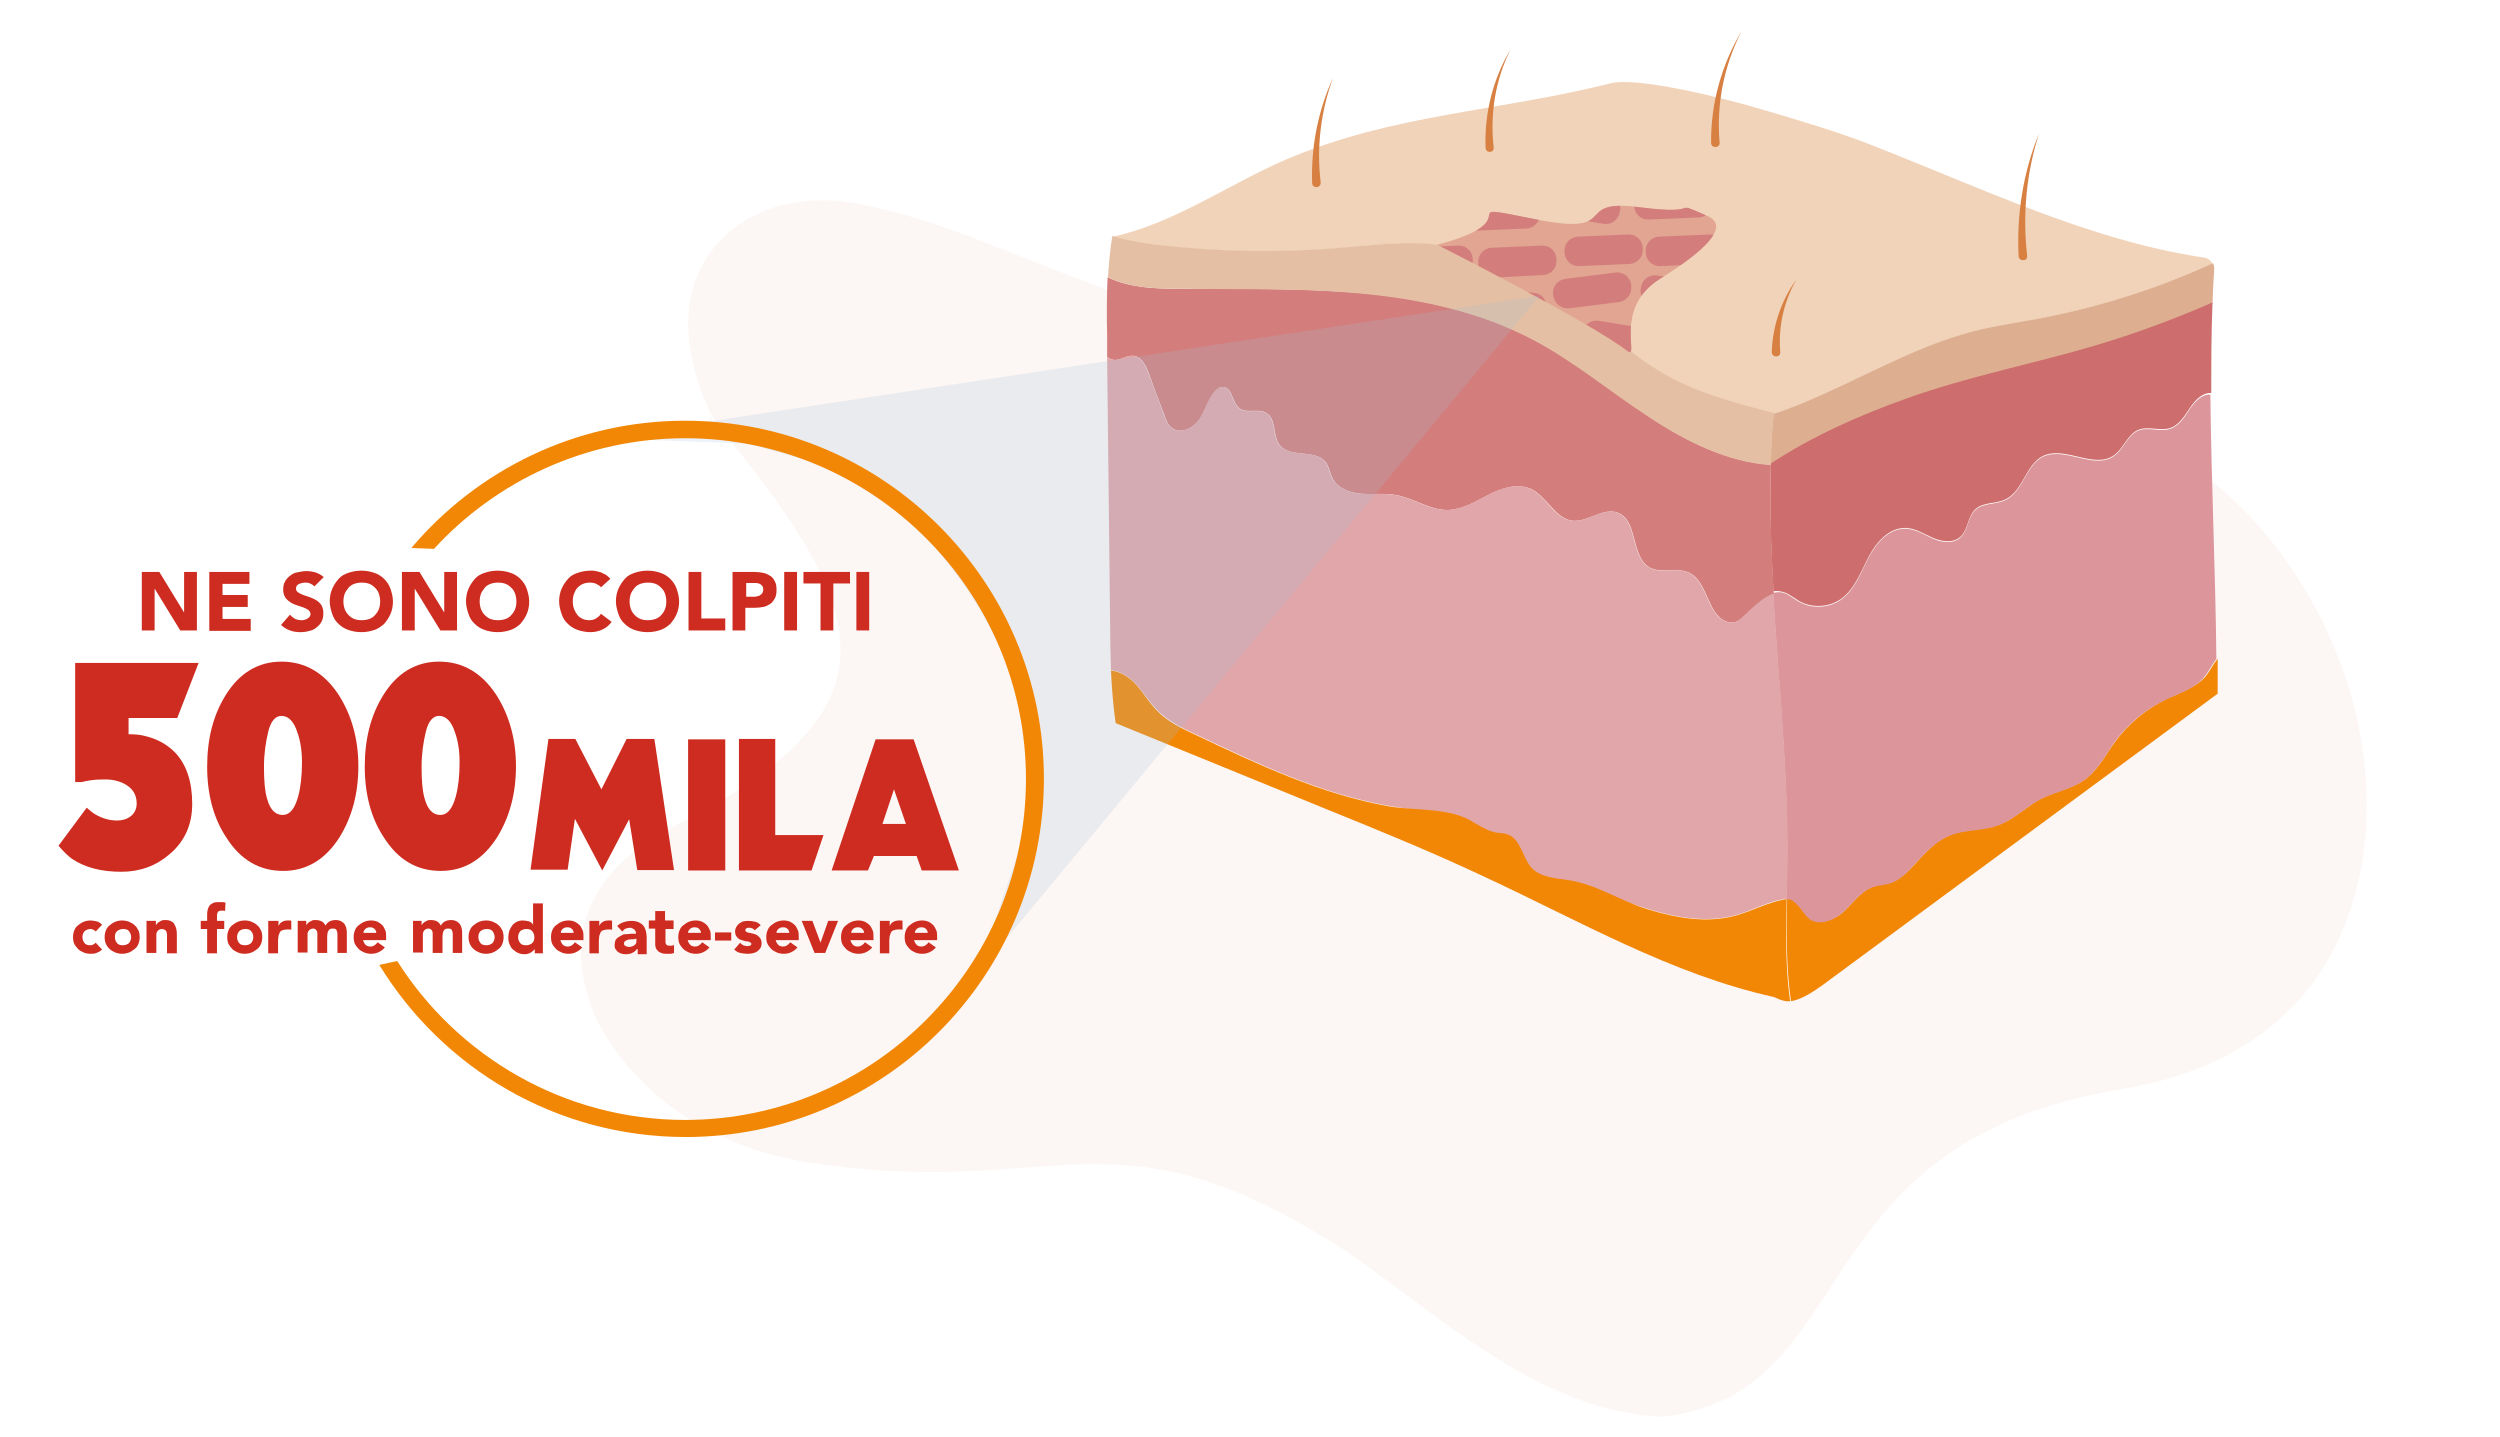 <?xml version="1.0" encoding="UTF-8"?> <svg xmlns="http://www.w3.org/2000/svg" xmlns:xlink="http://www.w3.org/1999/xlink" version="1.1" id="OBJECTS" x="0px" y="0px" viewBox="0 0 585.3 336.5" style="enable-background:new 0 0 585.3 336.5;" xml:space="preserve"> <style type="text/css"> .st0{opacity:0.1;} .st1{fill:#E1A591;} .st2{fill:none;} .st3{fill:#F1D3B9;} .st4{fill:#D78042;} .st5{fill:#DDAF90;} .st6{fill:#CD6D6D;} .st7{fill:#F28705;} .st8{fill:#DC959B;} .st9{fill:#D37E7C;} .st10{fill:#E5BFA3;} .st11{fill:#E1A6A9;} .st12{clip-path:url(#SVGID_00000098215267030212274280000003328149222635170984_);} .st13{opacity:0.2;fill:#A0BFDA;enable-background:new ;} .st14{enable-background:new ;} .st15{fill:#CE2C20;} </style> <g class="st0"> <path class="st1" d="M546.7,221.6c17.1-34.3,3.4-83-29.3-109.3c-33.3-32.7-81.3-46.5-116-77.5c-3.8-3-7.6-6.2-12.8-6.6 c-1.5,3.9-3.5,7.6-5.5,11.3c-19.3,17.8-46.5,28.4-72.3,35.8c-34.4,7.5-74.8-21.1-109.1-27.4c-23.9-5.1-43.2,9.8-40.3,32.2 c0.9,7.4,3.8,16,7.8,20.9c36.4,44.2,40.8,65.8-11.4,92.5c-20.8,10.6-26.5,26.8-17.9,45.7c10.7,19.8,30.6,31.1,54.2,33.6 c54.7,7.2,67.7-14.7,121.6,20.5c21.7,15,45,37.2,73.5,38.4c47.5-5.5,31.2-64.2,107.4-76.7C515.7,251.9,536.1,242.8,546.7,221.6 L546.7,221.6z"></path> </g> <circle class="st2" cx="205.4" cy="162.7" r="74"></circle> <path class="st3" d="M313.8,58.1c7.5-0.7,15.1-1.7,22.6-0.7c4.8,0.6,9.5,2.1,14,3.9c5.6,2.2,10.9,5,15.8,8.5 c7.7,5.4,14.3,12.4,22.4,17.3c8.2,4.9,17.6,7.4,26.9,9.8c14.6-5,29.2-14.3,44.1-18.6c5.8-1.7,11.7-2.5,17.6-3.6 c14-2.7,27.8-7,40.8-13c-0.4-0.7-1.1-1.3-2-1.4c-26.8-4-51.6-16.1-78.5-26.6c-7.5-2.9-15.9-5.4-23.7-7.7c-11.6-3.5-30.7-8-36.7-6.5 c-26.3,6.6-51,7.2-75.9,17.8c-13.5,5.8-26.3,15-40.6,18.1c3.6,1.1,7.4,1.7,11.2,2.1C285.7,59.1,299.8,59.3,313.8,58.1L313.8,58.1 L313.8,58.1z"></path> <path class="st4" d="M472.6,60c-0.5-9.9,1.1-19.8,4.8-28.8c-3,9.3-3.9,19.1-2.8,28.7C474.8,61.2,472.7,61.3,472.6,60 C472.6,60,472.6,60,472.6,60z"></path> <path class="st4" d="M414.8,82.4c0.2-6.2,2.3-12.2,5.8-17c-3,5.2-4.3,11.2-3.8,17C416.9,83.8,414.8,83.8,414.8,82.4L414.8,82.4 L414.8,82.4z"></path> <path class="st4" d="M400.6,33.5c-0.1-9.3,2.5-18.5,7.2-26.3c-4.2,8.1-6,17.3-5.2,26.2C402.7,34.7,400.7,34.8,400.6,33.5L400.6,33.5 z"></path> <path class="st4" d="M347.8,34.6c-0.3-8.2,1.8-16.3,5.9-23.1c-3.6,7.1-4.9,15.2-4,23C349.9,35.8,347.9,36,347.8,34.6L347.8,34.6z"></path> <path class="st4" d="M307.2,42.9c-0.3-8.5,1.4-17.1,4.9-24.7c-2.9,7.9-3.9,16.4-2.9,24.5C309.3,44.1,307.3,44.2,307.2,42.9 L307.2,42.9L307.2,42.9z"></path> <path class="st5" d="M490.5,81.2C499.8,78.4,509,75,518,71c0.1-2.7,0.2-5.4,0.4-8.1c0-0.5-0.1-0.9-0.3-1.3c-13,6-26.7,10.3-40.8,13 c-5.9,1.1-11.9,1.9-17.6,3.6c-14.9,4.3-29.4,13.6-44.1,18.6c-0.1,0-0.2-0.1-0.4-0.1c-0.4,4-0.6,8.1-0.7,12.1 c9.8-6.4,21.1-11.4,32-15.3C460.9,88.4,475.9,85.5,490.5,81.2L490.5,81.2L490.5,81.2z"></path> <path class="st6" d="M418.1,138.8c1.1,0.5,2.1,1.3,3.1,1.9c3,1.7,6.9,1.5,9.7-0.4c3.2-2.2,4.7-6.3,6.5-9.8c1.8-3.5,4.9-7.1,8.9-6.9 c2.2,0.1,4.1,1.4,6.2,2.3s4.6,1.3,6.3-0.1c2-1.6,1.8-4.9,3.7-6.6c1.8-1.7,4.8-1.2,7-2.3c4.1-1.9,4.7-8,8.7-10.1 c5.1-2.6,12,3.1,16.7-0.2c2.3-1.6,3.2-5,5.8-6c2.3-0.9,5,0.4,7.4-0.4c2.1-0.7,3.3-2.8,4.6-4.7c1.2-1.8,2.9-3.6,5-3.5 c0-7.1,0-14.1,0.3-21.2c-8.9,3.9-18.1,7.3-27.5,10.1c-14.6,4.3-29.6,7.2-43.9,12.3c-11,3.9-22.3,8.9-32,15.3c-0.3,10,0,20,0.6,29.9 C416,138.3,417.2,138.4,418.1,138.8L418.1,138.8L418.1,138.8z"></path> <path class="st7" d="M507.5,163.5c-5,2.4-9.3,6-12.5,10.4c-2.1,2.9-3.7,6.1-6.5,8.3c-3.1,2.4-7.2,3-10.7,4.8 c-3.4,1.8-6.2,4.8-9.9,6.1c-3.6,1.3-7.6,0.9-11.1,2.3c-3.4,1.3-6,4.1-8.5,6.9c-1.7,1.8-3.5,3.7-5.8,4.4c-1.2,0.3-2.4,0.3-3.5,0.7 c-3,0.9-4.9,3.6-7.1,5.8c-2.2,2.1-5.9,3.6-8.3,1.6c-0.9-0.7-1.4-1.8-2.2-2.7c-0.8-0.8-2-2.1-3-1.6c-0.2,7.7-0.2,16.2,0.9,23.9 c2.5-0.4,5.2-2.2,7.3-3.7l92.6-68.3c0-2.7,0-5.4,0-8.2c-1,1.2-1.7,2.7-2.7,4C514.3,160.9,510.7,162,507.5,163.5L507.5,163.5 L507.5,163.5z"></path> <path class="st8" d="M512.7,95.7c-1.2,1.9-2.5,4-4.6,4.7c-2.4,0.8-5.1-0.5-7.4,0.4c-2.6,1-3.5,4.4-5.8,6c-4.7,3.3-11.6-2.4-16.7,0.2 c-4,2.1-4.6,8.2-8.7,10.1c-2.3,1.1-5.2,0.6-7,2.3c-1.9,1.7-1.7,5-3.7,6.6c-1.7,1.4-4.3,1-6.3,0.1c-2-0.9-4-2.2-6.2-2.3 c-4-0.2-7,3.3-8.9,6.9c-1.8,3.5-3.2,7.5-6.5,9.8c-2.8,1.9-6.7,2.1-9.7,0.4c-1.1-0.6-2-1.4-3.1-1.9c-0.9-0.4-2.1-0.5-3-0.1 c1.2,20.7,3.5,41.4,3.3,62.2c0,3.4-0.1,6.1-0.2,9.6c0.9-0.6,2.2,0.7,3,1.6c0.8,0.9,1.3,1.9,2.2,2.7c2.4,2,6,0.5,8.3-1.6 c2.2-2.1,4.1-4.9,7.1-5.8c1.1-0.3,2.4-0.4,3.5-0.7c2.4-0.7,4.2-2.6,5.8-4.4c2.5-2.7,5.1-5.6,8.5-6.9c3.5-1.4,7.6-1,11.1-2.3 c3.6-1.3,6.5-4.3,9.9-6.1c3.5-1.8,7.5-2.4,10.7-4.8c2.8-2.1,4.5-5.4,6.5-8.3c3.2-4.5,7.5-8.1,12.5-10.4c3.2-1.5,6.8-2.6,8.9-5.4 c1-1.2,1.7-2.8,2.7-4c-0.2-20.6-1.2-41.3-1.4-61.9C515.6,92.2,513.9,94,512.7,95.7L512.7,95.7L512.7,95.7z"></path> <path class="st9" d="M261.8,84.2c1.2-0.3,2.3-1,3.5-0.9c2,0.2,3,2.3,3.7,4.2c1.2,3.3,2.4,6.6,3.7,9.9c0.4,1.1,0.8,2.2,1.7,2.8 c2,1.5,4.9,0.1,6.4-2s2-4.6,3.6-6.5c0.5-0.6,1.1-1.1,1.9-1.1c2.2,0,2.1,3.6,3.9,5c1.7,1.3,4.5-0.1,6.3,1.1c2.4,1.4,1.4,5.3,3.1,7.5 c2.4,3.1,8.3,0.9,10.7,3.9c0.9,1.1,1,2.6,1.7,3.9c1.2,2.4,4.1,3.4,6.8,3.6s5.4-0.2,8,0.3c4.2,0.7,8,3.6,12.2,3.5 c3.4-0.1,6.5-2,9.6-3.6c3.1-1.6,6.8-2.7,9.9-1.3c3.7,1.8,5.6,6.9,9.6,7.4c3.6,0.4,7.1-3.1,10.6-1.9c4.9,1.8,3,10.4,7.6,12.9 c2.7,1.4,6.2-0.1,9,1.1c4.8,2.1,4.4,10.8,9.6,11.7c2.3,0.4,3.7-1.9,5.5-3.4c1.2-1,2.6-2.4,4.9-3.3c-0.6-10.1-1-20.2-0.7-30.2 c-10.3-0.7-20-5.6-28.6-11.3c-9-6-17.4-13-27-18c-12.5-6.6-26.5-9.7-40.6-10.9s-28.2-0.9-42.3-1c-5.7,0-11.6-0.2-16.8-2.7 c-0.2,4.5-0.2,9.1-0.1,13.7c0,1.6,0,3.3,0,4.9C259.8,84.2,260.9,84.4,261.8,84.2L261.8,84.2L261.8,84.2z"></path> <path class="st10" d="M318.4,68.7c14,1.3,28.1,4.3,40.6,10.9c9.6,5.1,17.9,12.1,27,18c8.6,5.7,18.3,10.6,28.6,11.3 c0.1-4.1,0.3-8.1,0.7-12.2c-9.2-2.4-18.5-4.8-26.6-9.7c-8.1-4.8-14.7-11.8-22.4-17.3c-4.9-3.4-10.3-6.2-15.8-8.5 c-4.5-1.8-9.1-3.3-14-3.9c-7.5-1-15.1,0.1-22.6,0.7c-14,1.2-28.1,1-42.1-0.6c-3.8-0.4-7.5-1-11.2-2.1c-0.1,0-0.1,0-0.2,0 c-0.5,3.2-0.8,6.4-1,9.6c5.1,2.5,11,2.7,16.8,2.7C290.2,67.8,304.4,67.4,318.4,68.7L318.4,68.7L318.4,68.7z"></path> <path class="st11" d="M271.3,166.6c2.4,2.3,5.4,3.8,8.4,5.2c14.7,7,29.6,14.1,45.7,16.9c6,1,12.3,1.5,17.7,4.4 c2,1.1,3.9,2.5,6.1,2.9c1,0.2,2,0.1,2.9,0.5c3,1.2,3.2,5.3,5.4,7.7c2,2.2,5.4,2.5,8.4,2.9c6.8,1,13.3,3.7,19.9,5.7 s13.7,3.3,20.4,1.5c4.1-1.1,7.9-3.4,12.1-3.9c0.1-3.2,0.2-6.4,0.2-9.6c0.2-20.6-2.1-41.2-3.3-61.8c-2.3,0.9-3.7,2.3-4.9,3.3 c-1.8,1.5-3.2,3.8-5.5,3.4c-5.2-0.9-4.8-9.6-9.6-11.7c-2.8-1.2-6.3,0.4-9-1.1c-4.6-2.5-2.7-11.1-7.6-12.9c-3.4-1.2-6.9,2.3-10.6,1.9 c-4.1-0.5-5.9-5.6-9.6-7.4c-3.1-1.5-6.8-0.3-9.9,1.3c-3.1,1.6-6.1,3.5-9.6,3.6c-4.3,0.1-8-2.8-12.2-3.5c-2.6-0.5-5.3-0.1-8-0.3 s-5.5-1.2-6.8-3.6c-0.7-1.3-0.8-2.8-1.7-3.9c-2.4-3.1-8.3-0.8-10.7-3.9c-1.7-2.2-0.7-6.1-3.1-7.5c-1.9-1.1-4.6,0.3-6.3-1.1 c-1.8-1.4-1.7-5-3.9-5c-0.8,0-1.4,0.5-1.9,1.1c-1.6,1.9-2.2,4.4-3.6,6.5s-4.4,3.5-6.4,2c-0.9-0.7-1.3-1.8-1.7-2.8 c-1.2-3.3-2.4-6.6-3.7-9.9c-0.7-1.9-1.7-4-3.7-4.2c-1.2-0.1-2.3,0.6-3.5,0.9c-0.9,0.2-2,0-2.5-0.7c0.2,20.8,0.5,41.7,0.7,62.5 c0,3.6,0.1,7.3,0.2,10.9c2.2,0.2,4.3,1.6,5.9,3.3C267.9,162.3,269.3,164.7,271.3,166.6L271.3,166.6L271.3,166.6z"></path> <path class="st7" d="M418.3,210.5c-4.2,0.6-8,2.8-12.1,3.9c-6.7,1.8-13.8,0.5-20.4-1.5s-12-5.9-18.9-6.9c-3-0.4-6.4-0.7-8.4-2.9 c-2.1-2.4-2.4-6.5-5.4-7.7c-0.9-0.4-1.9-0.3-2.9-0.5c-2.2-0.4-4.1-1.8-6.1-2.9c-5.4-2.9-12.7-2.2-18.8-3.2c-16-2.8-31-9.9-45.7-16.9 c-3-1.4-6.1-2.9-8.4-5.2c-2-1.9-3.4-4.4-5.2-6.4c-1.6-1.7-3.6-3.1-5.9-3.3c0.2,4.1,0.5,8.2,1.1,12.3c16.4,6.7,32.6,13.3,49,20 c12.6,5.1,25.1,10.2,37.4,16c22.2,10.3,43.7,22.8,67.6,28.1c2.2,1,3.2,1.1,3.9,1C418,226.5,418.1,218.5,418.3,210.5L418.3,210.5 L418.3,210.5z"></path> <path class="st1" d="M380.9,82.1c3.3,2.5-3.5-9.8,7.7-16.8c11.2-7,16.3-12.4,11.2-14.7c-9.5-4.2,0,0-16.1-2.1s-3.5,7-24.4,2.8 s0,0-22.8,6C336.5,57.3,372.1,75.3,380.9,82.1L380.9,82.1L380.9,82.1z"></path> <g> <defs> <path id="SVGID_1_" d="M380.9,82.1c3.3,2.5-3.5-9.8,7.7-16.8c11.2-7,16.3-12.4,11.2-14.7c-9.5-4.2,0,0-16.1-2.1s-3.5,7-24.4,2.8 s0,0-22.8,6C336.5,57.3,372.1,75.3,380.9,82.1L380.9,82.1L380.9,82.1z"></path> </defs> <clipPath id="SVGID_00000094604396039541540290000007461911615759932591_"> <use xlink:href="#SVGID_1_" style="overflow:visible;"></use> </clipPath> <g style="clip-path:url(#SVGID_00000094604396039541540290000007461911615759932591_);"> <path class="st9" d="M379.2,49.7c-0.3,1.8-2,3-3.8,2.7l-11.6-1.9c-1.8-0.3-3-2-2.7-3.8l0.1-0.4c0.3-1.8,2-3,3.8-2.7l11.6,1.9 c1.8,0.3,3,2,2.7,3.8L379.2,49.7z"></path> <path class="st9" d="M400.9,47.5c0.1,1.8-1.3,3.3-3.1,3.4L386,51.4c-1.8,0.1-3.3-1.3-3.4-3.1l0-0.4c-0.1-1.8,1.3-3.3,3.1-3.4 l11.8-0.5c1.8-0.1,3.3,1.3,3.4,3.1L400.9,47.5L400.9,47.5L400.9,47.5z"></path> <path class="st9" d="M366.5,65.3l11.7-1.5c1.8-0.2,3.4,1,3.7,2.8l0,0.4c0.2,1.8-1,3.4-2.8,3.7l-11.7,1.5c-1.8,0.2-3.4-1.1-3.7-2.8 l-0.1-0.4C363.4,67.1,364.7,65.5,366.5,65.3L366.5,65.3L366.5,65.3z"></path> <path class="st9" d="M385.3,58.8c-0.1-1.8,1.3-3.3,3.1-3.4l11.8-0.5c1.8-0.1,3.3,1.3,3.4,3.1l0,0.4c0.1,1.8-1.3,3.3-3.1,3.4 l-11.8,0.5c-1.8,0.1-3.3-1.3-3.4-3.1L385.3,58.8L385.3,58.8L385.3,58.8z"></path> <path class="st9" d="M366.3,58.8c-0.1-1.8,1.3-3.3,3.1-3.4l11.8-0.5c1.8-0.1,3.3,1.3,3.4,3.1l0,0.4c0.1,1.8-1.3,3.3-3.1,3.4 l-11.8,0.5c-1.8,0.1-3.3-1.3-3.4-3.1L366.3,58.8L366.3,58.8L366.3,58.8z"></path> <path class="st9" d="M384.1,67.7l0.1-0.4c0.2-1.8,1.9-3.1,3.7-2.8l11.7,1.5c1.8,0.2,3,1.9,2.8,3.7l-0.1,0.4 c-0.2,1.8-1.9,3.1-3.7,2.8L387,71.4C385.2,71.1,383.9,69.5,384.1,67.7L384.1,67.7L384.1,67.7z"></path> <path class="st9" d="M388.5,81.2c-0.3,1.8-2,3-3.8,2.7l-11.6-1.9c-1.8-0.3-3-2-2.7-3.8l0.1-0.4c0.3-1.8,2-3,3.8-2.7l11.6,1.9 c1.8,0.3,3,2,2.7,3.8L388.5,81.2z"></path> <path class="st9" d="M360.5,50.1c0.1,1.8-1.3,3.3-3.1,3.4L345.6,54c-1.8,0.1-3.3-1.3-3.4-3.1l0-0.4c-0.1-1.8,1.3-3.3,3.1-3.4 l11.8-0.5c1.8-0.1,3.3,1.3,3.4,3.1L360.5,50.1L360.5,50.1L360.5,50.1z"></path> <path class="st9" d="M326.7,67.9l11.7-1.5c1.8-0.2,3.4,1.1,3.7,2.8l0,0.4c0.2,1.8-1,3.4-2.8,3.7l-11.7,1.5 c-1.8,0.2-3.4-1.1-3.7-2.8l-0.1-0.4C323.6,69.7,324.9,68.1,326.7,67.9L326.7,67.9L326.7,67.9z"></path> <path class="st9" d="M346.1,61.4c-0.1-1.8,1.3-3.3,3.1-3.4l11.8-0.5c1.8-0.1,3.3,1.3,3.4,3.1l0,0.4c0.1,1.8-1.3,3.3-3.1,3.4 L349.5,65c-1.8,0.1-3.3-1.3-3.4-3.1L346.1,61.4L346.1,61.4L346.1,61.4z"></path> <path class="st9" d="M326.5,61.4c-0.1-1.8,1.3-3.3,3.1-3.4l11.8-0.5c1.8-0.1,3.3,1.3,3.4,3.1l0,0.4c0.1,1.8-1.3,3.3-3.1,3.4 L329.9,65c-1.8,0.1-3.3-1.3-3.4-3.1L326.5,61.4L326.5,61.4L326.5,61.4z"></path> <path class="st9" d="M343.8,70.3l0.1-0.4c0.2-1.8,1.9-3.1,3.7-2.8l11.7,1.5c1.8,0.2,3,1.9,2.8,3.7l-0.1,0.4 c-0.2,1.8-1.9,3.1-3.7,2.8L346.6,74C344.8,73.7,343.6,72.1,343.8,70.3L343.8,70.3L343.8,70.3z"></path> </g> </g> <path class="st13" d="M140.1,102.6l220.4-33.4L221.6,236.6l9.3-14.9l8.4-24.8c9.3-31.4-14.7-72.1-42.9-87l-21.2-6 C175.2,103.8,140.1,102.6,140.1,102.6z"></path> <path class="st7" d="M160.4,98.5c-25.7,0-48.7,11.6-64.1,29.8c1.8,0.1,3.5,0.1,5.3,0.2c14.6-15.9,35.6-25.9,58.8-25.9 c44,0,79.8,35.8,79.8,79.8s-35.8,79.8-79.8,79.8c-28.3,0-53.3-14.9-67.4-37.2c-1.4,0.3-2.8,0.6-4.2,0.9 c14.8,24.2,41.4,40.3,71.7,40.3c46.3,0,83.9-37.6,83.9-83.9S206.7,98.5,160.4,98.5L160.4,98.5z"></path> <g class="st14"> <path class="st15" d="M17.6,183.1v-27.9h28.9l-5,12.9H30.1v3.8c1.4,0,2.7,0.1,3.8,0.4c3,0.7,5.4,2.1,7.2,4 c2.6,2.8,3.9,6.8,3.9,11.9c0,4.8-1.7,8.7-5.2,11.7c-3.2,2.8-7,4.2-11.4,4.2c-4.7,0-8.5-1-11.5-3c-1-0.7-2-1.7-3.2-3.1l6.6-8.9 c0.8,0.7,1.4,1.2,1.9,1.5c1.7,1,3.4,1.5,5.2,1.5c1.2,0,2.3-0.3,3.2-1c0.9-0.7,1.4-1.7,1.4-3c0-2.2-1.1-3.8-3.3-4.8 c-1.6-0.7-3.2-0.9-5-0.8c-1.5,0-3,0.2-4.6,0.6C18.6,183.1,18,183.1,17.6,183.1z"></path> <path class="st15" d="M48.5,179.5c0-6.5,1.4-12,4.3-16.7c3.2-5.2,7.6-7.9,13.1-7.9c5.5,0,10,2.6,13.4,7.8c3,4.7,4.6,10.3,4.6,16.7 c0,6.4-1.5,11.9-4.4,16.6c-3.3,5.2-7.7,7.9-13.2,7.9c-5.6,0-10-2.6-13.3-7.8C50,191.6,48.5,186,48.5,179.5z M65.9,167.6 c-1.4,0-2.5,1.2-3.1,3.7c-0.6,2.5-1,5.2-1,8.2c0,3.3,0.2,5.7,0.7,7.4c0.7,2.6,1.9,3.9,3.7,3.9c1.6,0,2.8-1.4,3.6-4.3 c0.6-2.2,0.9-4.9,0.9-8.1c0-2.7-0.4-5.1-1.1-7C68.8,168.9,67.5,167.6,65.9,167.6z"></path> </g> <g class="st14"> <path class="st15" d="M85.4,179.5c0-6.5,1.4-12,4.3-16.7c3.2-5.2,7.6-7.9,13.1-7.9c5.5,0,10,2.6,13.4,7.8c3,4.7,4.6,10.3,4.6,16.7 c0,6.4-1.5,11.9-4.4,16.6c-3.3,5.2-7.7,7.9-13.2,7.9c-5.6,0-10-2.6-13.3-7.8C86.9,191.6,85.4,186,85.4,179.5z M102.8,167.6 c-1.4,0-2.5,1.2-3.1,3.7c-0.6,2.5-1,5.2-1,8.2c0,3.3,0.2,5.7,0.7,7.4c0.7,2.6,1.9,3.9,3.7,3.9c1.6,0,2.8-1.4,3.6-4.3 c0.6-2.2,0.9-4.9,0.9-8.1c0-2.7-0.4-5.1-1.1-7C105.7,168.9,104.4,167.6,102.8,167.6z"></path> </g> <g class="st14"> <path class="st15" d="M124.2,203.7l4.2-30.7h6.3l6.1,11.8l5.9-11.8h6.5l4.6,30.7l-8.6,0l-1.9-11.9l-6.3,12l-6.4-12.1l-1.7,11.9 H124.2z"></path> <path class="st15" d="M161.1,203.8v-30.7h8.7v30.7H161.1z"></path> <path class="st15" d="M173,203.8v-30.8h8.5v22.5h11.3l-2.8,8.3H173z"></path> <path class="st15" d="M203.2,203.8h-8.5l10.3-30.7h8.9l10.6,30.7h-8.7l-1.2-3.4h-10L203.2,203.8z M206.6,192.9h5.5l-2.8-8.1 L206.6,192.9z"></path> </g> <g class="st14"> <path class="st15" d="M33.2,133.9h4.1l5.8,9.5h0v-9.5h3v13.7h-3.9l-6-9.8h0v9.8h-3V133.9z"></path> <path class="st15" d="M49.1,133.9h9.3v2.8h-6.3v2.6H58v2.8h-5.9v2.8h6.6v2.8h-9.7V133.9z"></path> <path class="st15" d="M73.6,137.3c-0.2-0.3-0.6-0.5-1-0.7s-0.8-0.2-1.2-0.2c-0.2,0-0.4,0-0.7,0.1c-0.2,0.1-0.5,0.1-0.7,0.2 c-0.2,0.1-0.4,0.3-0.5,0.4c-0.1,0.2-0.2,0.4-0.2,0.7c0,0.4,0.2,0.7,0.5,0.9s0.7,0.4,1.2,0.6c0.5,0.2,1,0.3,1.5,0.5 c0.5,0.2,1,0.4,1.5,0.7c0.5,0.3,0.9,0.7,1.2,1.1c0.3,0.5,0.5,1.1,0.5,1.9c0,0.8-0.1,1.4-0.4,2c-0.3,0.6-0.7,1-1.2,1.4 c-0.5,0.4-1,0.7-1.7,0.8c-0.6,0.2-1.3,0.3-2,0.3c-0.9,0-1.7-0.1-2.5-0.4c-0.8-0.3-1.5-0.7-2.1-1.3l2.1-2.4c0.3,0.4,0.7,0.7,1.2,1 c0.5,0.2,1,0.3,1.5,0.3c0.2,0,0.5,0,0.7-0.1c0.3-0.1,0.5-0.1,0.7-0.3c0.2-0.1,0.4-0.3,0.5-0.4c0.1-0.2,0.2-0.4,0.2-0.6 c0-0.4-0.2-0.7-0.5-1c-0.3-0.2-0.7-0.4-1.2-0.6c-0.5-0.2-1-0.3-1.5-0.5c-0.6-0.2-1.1-0.4-1.5-0.7c-0.5-0.3-0.9-0.7-1.2-1.1 c-0.3-0.5-0.5-1.1-0.5-1.8c0-0.7,0.1-1.4,0.4-1.9c0.3-0.6,0.7-1,1.2-1.4c0.5-0.4,1-0.7,1.7-0.8s1.3-0.3,2-0.3 c0.8,0,1.5,0.1,2.2,0.3c0.7,0.2,1.4,0.6,2,1.1L73.6,137.3z"></path> <path class="st15" d="M77.2,140.8c0-1.1,0.2-2.1,0.6-3s0.9-1.6,1.5-2.3s1.4-1.1,2.3-1.4c0.9-0.3,1.9-0.5,3-0.5s2.1,0.2,3,0.5 s1.7,0.8,2.3,1.4s1.2,1.4,1.5,2.3s0.6,1.9,0.6,3c0,1.1-0.2,2.1-0.6,3s-0.9,1.6-1.5,2.3c-0.7,0.6-1.4,1.1-2.3,1.4 c-0.9,0.3-1.9,0.5-3,0.5s-2.1-0.2-3-0.5c-0.9-0.3-1.7-0.8-2.3-1.4c-0.7-0.6-1.2-1.4-1.5-2.3S77.2,141.9,77.2,140.8z M80.4,140.8 c0,0.6,0.1,1.2,0.3,1.8c0.2,0.5,0.5,1,0.9,1.4c0.4,0.4,0.8,0.7,1.3,0.9c0.5,0.2,1.1,0.3,1.8,0.3s1.2-0.1,1.8-0.3 c0.5-0.2,1-0.5,1.3-0.9c0.4-0.4,0.7-0.9,0.9-1.4c0.2-0.5,0.3-1.1,0.3-1.8c0-0.6-0.1-1.2-0.3-1.8s-0.5-1-0.9-1.4 c-0.4-0.4-0.8-0.7-1.3-0.9c-0.5-0.2-1.1-0.3-1.8-0.3s-1.2,0.1-1.8,0.3c-0.5,0.2-1,0.5-1.3,0.9s-0.7,0.9-0.9,1.4 C80.5,139.6,80.4,140.2,80.4,140.8z"></path> <path class="st15" d="M94.1,133.9h4.1l5.8,9.5h0v-9.5h3v13.7h-3.9l-6-9.8h0v9.8h-3V133.9z"></path> <path class="st15" d="M109.1,140.8c0-1.1,0.2-2.1,0.6-3s0.9-1.6,1.5-2.3s1.4-1.1,2.3-1.4c0.9-0.3,1.9-0.5,3-0.5s2.1,0.2,3,0.5 s1.7,0.8,2.3,1.4s1.2,1.4,1.5,2.3s0.6,1.9,0.6,3c0,1.1-0.2,2.1-0.6,3s-0.9,1.6-1.5,2.3c-0.7,0.6-1.4,1.1-2.3,1.4 c-0.9,0.3-1.9,0.5-3,0.5s-2.1-0.2-3-0.5c-0.9-0.3-1.7-0.8-2.3-1.4c-0.7-0.6-1.2-1.4-1.5-2.3S109.1,141.9,109.1,140.8z M112.3,140.8 c0,0.6,0.1,1.2,0.3,1.8c0.2,0.5,0.5,1,0.9,1.4c0.4,0.4,0.8,0.7,1.3,0.9c0.5,0.2,1.1,0.3,1.8,0.3s1.2-0.1,1.8-0.3 c0.5-0.2,1-0.5,1.3-0.9c0.4-0.4,0.7-0.9,0.9-1.4c0.2-0.5,0.3-1.1,0.3-1.8c0-0.6-0.1-1.2-0.3-1.8s-0.5-1-0.9-1.4 c-0.4-0.4-0.8-0.7-1.3-0.9c-0.5-0.2-1.1-0.3-1.8-0.3s-1.2,0.1-1.8,0.3c-0.5,0.2-1,0.5-1.3,0.9s-0.7,0.9-0.9,1.4 C112.4,139.6,112.3,140.2,112.3,140.8z"></path> <path class="st15" d="M140.7,137.5c-0.3-0.4-0.7-0.6-1.1-0.8c-0.4-0.2-0.9-0.3-1.5-0.3s-1.1,0.1-1.6,0.3c-0.5,0.2-0.9,0.5-1.3,0.9 c-0.4,0.4-0.6,0.9-0.8,1.4c-0.2,0.5-0.3,1.1-0.3,1.8c0,0.6,0.1,1.2,0.3,1.8c0.2,0.5,0.5,1,0.8,1.4c0.3,0.4,0.8,0.7,1.2,0.9 c0.5,0.2,1,0.3,1.5,0.3c0.6,0,1.2-0.1,1.6-0.4c0.5-0.3,0.9-0.6,1.2-1.1l2.5,1.9c-0.6,0.8-1.3,1.4-2.2,1.8c-0.9,0.4-1.8,0.6-2.7,0.6 c-1.1,0-2.1-0.2-3-0.5c-0.9-0.3-1.7-0.8-2.3-1.4c-0.7-0.6-1.2-1.4-1.5-2.3s-0.6-1.9-0.6-3c0-1.1,0.2-2.1,0.6-3s0.9-1.6,1.5-2.3 s1.4-1.1,2.3-1.4c0.9-0.3,1.9-0.5,3-0.5c0.4,0,0.8,0,1.2,0.1c0.4,0.1,0.8,0.2,1.2,0.3c0.4,0.2,0.8,0.4,1.2,0.6 c0.4,0.3,0.7,0.6,1,0.9L140.7,137.5z"></path> <path class="st15" d="M144.2,140.8c0-1.1,0.2-2.1,0.6-3s0.9-1.6,1.5-2.3s1.4-1.1,2.3-1.4c0.9-0.3,1.9-0.5,3-0.5s2.1,0.2,3,0.5 s1.7,0.8,2.3,1.4s1.2,1.4,1.5,2.3s0.6,1.9,0.6,3c0,1.1-0.2,2.1-0.6,3s-0.9,1.6-1.5,2.3c-0.7,0.6-1.4,1.1-2.3,1.4 c-0.9,0.3-1.9,0.5-3,0.5s-2.1-0.2-3-0.5c-0.9-0.3-1.7-0.8-2.3-1.4c-0.7-0.6-1.2-1.4-1.5-2.3S144.2,141.9,144.2,140.8z M147.4,140.8 c0,0.6,0.1,1.2,0.3,1.8c0.2,0.5,0.5,1,0.9,1.4c0.4,0.4,0.8,0.7,1.3,0.9c0.5,0.2,1.1,0.3,1.8,0.3s1.2-0.1,1.8-0.3 c0.5-0.2,1-0.5,1.3-0.9c0.4-0.4,0.7-0.9,0.9-1.4c0.2-0.5,0.3-1.1,0.3-1.8c0-0.6-0.1-1.2-0.3-1.8s-0.5-1-0.9-1.4 c-0.4-0.4-0.8-0.7-1.3-0.9c-0.5-0.2-1.1-0.3-1.8-0.3s-1.2,0.1-1.8,0.3c-0.5,0.2-1,0.5-1.3,0.9s-0.7,0.9-0.9,1.4 C147.5,139.6,147.4,140.2,147.4,140.8z"></path> <path class="st15" d="M161.2,133.9h3v10.9h5.6v2.8h-8.6V133.9z"></path> <path class="st15" d="M171.5,133.9h5.1c0.7,0,1.4,0.1,2,0.2c0.6,0.1,1.2,0.4,1.7,0.7c0.5,0.3,0.8,0.7,1.1,1.3 c0.3,0.5,0.4,1.2,0.4,2c0,0.8-0.1,1.5-0.4,2s-0.6,1-1.1,1.3c-0.5,0.3-1,0.6-1.6,0.7c-0.6,0.1-1.3,0.2-2,0.2h-2.2v5.3h-3V133.9z M174.5,139.7h2c0.3,0,0.5,0,0.8-0.1c0.3-0.1,0.5-0.1,0.7-0.3c0.2-0.1,0.4-0.3,0.5-0.5s0.2-0.5,0.2-0.8c0-0.3-0.1-0.6-0.2-0.8 c-0.2-0.2-0.4-0.4-0.6-0.5c-0.3-0.1-0.5-0.2-0.8-0.2c-0.3,0-0.6,0-0.9,0h-1.5V139.7z"></path> <path class="st15" d="M183.6,133.9h3v13.7h-3V133.9z"></path> <path class="st15" d="M192,136.6h-3.9v-2.7H199v2.7h-3.9v11h-3V136.6z"></path> <path class="st15" d="M200.5,133.9h3v13.7h-3V133.9z"></path> </g> <g class="st14"> <path class="st15" d="M22.4,218.1c-0.1-0.2-0.3-0.3-0.5-0.4c-0.2-0.1-0.4-0.2-0.7-0.2c-0.6,0-1,0.2-1.4,0.5 c-0.3,0.4-0.5,0.8-0.5,1.4c0,0.6,0.2,1,0.5,1.4c0.3,0.4,0.8,0.5,1.4,0.5c0.3,0,0.5-0.1,0.7-0.2c0.2-0.1,0.3-0.2,0.5-0.4l1.5,1.6 c-0.4,0.4-0.8,0.6-1.3,0.8c-0.5,0.2-1,0.2-1.4,0.2c-0.6,0-1.1-0.1-1.6-0.3c-0.5-0.2-1-0.5-1.3-0.8s-0.7-0.8-0.9-1.2s-0.3-1-0.3-1.6 c0-0.6,0.1-1.1,0.3-1.6s0.5-0.9,0.9-1.2c0.4-0.3,0.8-0.6,1.3-0.8c0.5-0.2,1.1-0.3,1.6-0.3c0.4,0,0.9,0.1,1.4,0.2 c0.5,0.1,0.9,0.4,1.3,0.8L22.4,218.1z"></path> <path class="st15" d="M24.5,219.4c0-0.6,0.1-1.1,0.3-1.6c0.2-0.5,0.5-0.9,0.9-1.2c0.4-0.3,0.8-0.6,1.3-0.8c0.5-0.2,1.1-0.3,1.6-0.3 s1.1,0.1,1.6,0.3c0.5,0.2,1,0.5,1.3,0.8c0.4,0.3,0.7,0.8,0.9,1.2s0.3,1,0.3,1.6c0,0.6-0.1,1.1-0.3,1.6s-0.5,0.9-0.9,1.2 c-0.4,0.3-0.8,0.6-1.3,0.8c-0.5,0.2-1.1,0.3-1.6,0.3s-1.1-0.1-1.6-0.3c-0.5-0.2-1-0.5-1.3-0.8c-0.4-0.3-0.7-0.8-0.9-1.2 C24.6,220.5,24.5,220,24.5,219.4z M26.9,219.4c0,0.6,0.2,1,0.5,1.4c0.3,0.4,0.8,0.5,1.4,0.5s1-0.2,1.4-0.5c0.3-0.4,0.5-0.8,0.5-1.4 c0-0.6-0.2-1-0.5-1.4c-0.3-0.4-0.8-0.5-1.4-0.5s-1,0.2-1.4,0.5C27,218.4,26.9,218.8,26.9,219.4z"></path> <path class="st15" d="M34.3,215.6h2.2v1h0c0.1-0.1,0.2-0.3,0.3-0.4c0.1-0.1,0.3-0.3,0.5-0.4c0.2-0.1,0.4-0.2,0.6-0.3 s0.5-0.1,0.8-0.1c0.6,0,1.1,0.1,1.4,0.3c0.4,0.2,0.6,0.4,0.8,0.8s0.3,0.7,0.4,1.1c0.1,0.4,0.1,0.9,0.1,1.4v4.2h-2.3v-3.7 c0-0.2,0-0.4,0-0.7s-0.1-0.4-0.1-0.6c-0.1-0.2-0.2-0.4-0.4-0.5c-0.2-0.1-0.4-0.2-0.7-0.2c-0.3,0-0.5,0.1-0.7,0.2 c-0.2,0.1-0.3,0.3-0.4,0.4c-0.1,0.2-0.2,0.4-0.2,0.6c0,0.2,0,0.5,0,0.7v3.7h-2.3V215.6z"></path> <path class="st15" d="M48.5,217.5H47v-1.9h1.5v-1.3c0-0.4,0-0.8,0.1-1.2c0.1-0.4,0.2-0.7,0.4-1c0.2-0.3,0.5-0.5,0.9-0.7 c0.4-0.2,0.9-0.2,1.5-0.2c0.2,0,0.5,0,0.7,0c0.2,0,0.4,0.1,0.7,0.1l-0.1,2c-0.1-0.1-0.3-0.1-0.4-0.1c-0.1,0-0.2,0-0.4,0 c-0.4,0-0.7,0.1-0.8,0.2s-0.3,0.5-0.3,1v1.2h1.7v1.9h-1.7v5.7h-2.3V217.5z"></path> <path class="st15" d="M53.2,219.4c0-0.6,0.1-1.1,0.3-1.6s0.5-0.9,0.9-1.2c0.4-0.3,0.8-0.6,1.3-0.8c0.5-0.2,1.1-0.3,1.6-0.3 c0.6,0,1.1,0.1,1.6,0.3c0.5,0.2,1,0.5,1.3,0.8c0.4,0.3,0.7,0.8,0.9,1.2s0.3,1,0.3,1.6c0,0.6-0.1,1.1-0.3,1.6s-0.5,0.9-0.9,1.2 s-0.8,0.6-1.3,0.8c-0.5,0.2-1.1,0.3-1.6,0.3c-0.6,0-1.1-0.1-1.6-0.3c-0.5-0.2-1-0.5-1.3-0.8s-0.7-0.8-0.9-1.2S53.2,220,53.2,219.4z M55.5,219.4c0,0.6,0.2,1,0.5,1.4c0.3,0.4,0.8,0.5,1.4,0.5c0.6,0,1-0.2,1.4-0.5c0.3-0.4,0.5-0.8,0.5-1.4c0-0.6-0.2-1-0.5-1.4 c-0.3-0.4-0.8-0.5-1.4-0.5c-0.6,0-1,0.2-1.4,0.5C55.7,218.4,55.5,218.8,55.5,219.4z"></path> </g> <g class="st14"> <path class="st15" d="M62.9,215.6h2.3v1.2h0c0.2-0.5,0.5-0.8,0.9-1c0.3-0.2,0.8-0.3,1.3-0.3c0.1,0,0.3,0,0.4,0c0.1,0,0.3,0,0.4,0.1 v2.1c-0.2-0.1-0.3-0.1-0.5-0.1c-0.2,0-0.3,0-0.5,0c-0.4,0-0.8,0.1-1.1,0.2s-0.5,0.3-0.6,0.5c-0.1,0.2-0.2,0.5-0.3,0.8 c0,0.3-0.1,0.7-0.1,1v3.1h-2.3V215.6z"></path> </g> <g class="st14"> <path class="st15" d="M69.5,215.6h2.2v1h0c0.1-0.1,0.2-0.3,0.3-0.4s0.3-0.3,0.5-0.4c0.2-0.1,0.4-0.2,0.6-0.3 c0.2-0.1,0.5-0.1,0.8-0.1c0.5,0,1,0.1,1.4,0.3c0.4,0.2,0.7,0.6,0.9,1c0.3-0.5,0.6-0.8,1-1c0.4-0.2,0.9-0.3,1.4-0.3 c0.5,0,0.9,0.1,1.3,0.3c0.3,0.2,0.6,0.4,0.8,0.7c0.2,0.3,0.3,0.6,0.4,1c0.1,0.4,0.1,0.8,0.1,1.3v4.4H79v-4.4c0-0.4-0.1-0.7-0.2-0.9 c-0.1-0.3-0.4-0.4-0.8-0.4c-0.3,0-0.5,0-0.7,0.1c-0.2,0.1-0.3,0.2-0.4,0.4c-0.1,0.2-0.2,0.3-0.2,0.5c0,0.2-0.1,0.4-0.1,0.7v4h-2.3 v-4c0-0.1,0-0.3,0-0.5c0-0.2,0-0.4-0.1-0.6s-0.2-0.3-0.3-0.4c-0.1-0.1-0.3-0.2-0.6-0.2c-0.3,0-0.5,0.1-0.7,0.2s-0.3,0.3-0.4,0.4 c-0.1,0.2-0.2,0.4-0.2,0.6s0,0.5,0,0.7v3.7h-2.3V215.6z"></path> <path class="st15" d="M90.1,221.8c-0.4,0.5-0.8,0.8-1.4,1.1s-1.2,0.4-1.8,0.4c-0.6,0-1.1-0.1-1.6-0.3c-0.5-0.2-1-0.5-1.3-0.8 s-0.7-0.8-0.9-1.2s-0.3-1-0.3-1.6c0-0.6,0.1-1.1,0.3-1.6s0.5-0.9,0.9-1.2c0.4-0.3,0.8-0.6,1.3-0.8c0.5-0.2,1.1-0.3,1.6-0.3 c0.5,0,1,0.1,1.5,0.3c0.4,0.2,0.8,0.5,1.1,0.8c0.3,0.3,0.5,0.8,0.7,1.2s0.2,1,0.2,1.6v0.7h-5.4c0.1,0.4,0.3,0.8,0.6,1.1 c0.3,0.3,0.7,0.4,1.1,0.4c0.4,0,0.7-0.1,1-0.3c0.3-0.2,0.5-0.4,0.7-0.7L90.1,221.8z M88.1,218.5c0-0.4-0.1-0.7-0.4-1 c-0.3-0.3-0.6-0.4-1-0.4c-0.3,0-0.5,0-0.7,0.1c-0.2,0.1-0.4,0.2-0.5,0.3c-0.1,0.1-0.2,0.3-0.3,0.4c-0.1,0.2-0.1,0.3-0.1,0.5H88.1z"></path> <path class="st15" d="M96.5,215.6h2.2v1h0c0.1-0.1,0.2-0.3,0.3-0.4s0.3-0.3,0.5-0.4c0.2-0.1,0.4-0.2,0.6-0.3 c0.2-0.1,0.5-0.1,0.8-0.1c0.5,0,1,0.1,1.4,0.3c0.4,0.2,0.7,0.6,0.9,1c0.3-0.5,0.6-0.8,1-1c0.4-0.2,0.9-0.3,1.4-0.3 c0.5,0,0.9,0.1,1.3,0.3c0.3,0.2,0.6,0.4,0.8,0.7c0.2,0.3,0.3,0.6,0.4,1c0.1,0.4,0.1,0.8,0.1,1.3v4.4H106v-4.4 c0-0.4-0.1-0.7-0.2-0.9c-0.1-0.3-0.4-0.4-0.8-0.4c-0.3,0-0.5,0-0.7,0.1c-0.2,0.1-0.3,0.2-0.4,0.4c-0.1,0.2-0.2,0.3-0.2,0.5 c0,0.2-0.1,0.4-0.1,0.7v4h-2.3v-4c0-0.1,0-0.3,0-0.5c0-0.2,0-0.4-0.1-0.6s-0.2-0.3-0.3-0.4c-0.1-0.1-0.3-0.2-0.6-0.2 c-0.3,0-0.5,0.1-0.7,0.2s-0.3,0.3-0.4,0.4c-0.1,0.2-0.2,0.4-0.2,0.6s0,0.5,0,0.7v3.7h-2.3V215.6z"></path> <path class="st15" d="M109.7,219.4c0-0.6,0.1-1.1,0.3-1.6c0.2-0.5,0.5-0.9,0.9-1.2c0.4-0.3,0.8-0.6,1.3-0.8 c0.5-0.2,1.1-0.3,1.6-0.3c0.6,0,1.1,0.1,1.6,0.3c0.5,0.2,1,0.5,1.3,0.8c0.4,0.3,0.7,0.8,0.9,1.2s0.3,1,0.3,1.6 c0,0.6-0.1,1.1-0.3,1.6s-0.5,0.9-0.9,1.2c-0.4,0.3-0.8,0.6-1.3,0.8c-0.5,0.2-1.1,0.3-1.6,0.3c-0.6,0-1.1-0.1-1.6-0.3 c-0.5-0.2-1-0.5-1.3-0.8c-0.4-0.3-0.7-0.8-0.9-1.2C109.8,220.5,109.7,220,109.7,219.4z M112,219.4c0,0.6,0.2,1,0.5,1.4 c0.3,0.4,0.8,0.5,1.4,0.5c0.6,0,1-0.2,1.4-0.5c0.3-0.4,0.5-0.8,0.5-1.4c0-0.6-0.2-1-0.5-1.4c-0.3-0.4-0.8-0.5-1.4-0.5 c-0.6,0-1,0.2-1.4,0.5C112.1,218.4,112,218.8,112,219.4z"></path> <path class="st15" d="M127.3,223.2h-2.1v-1h0c-0.1,0.1-0.2,0.3-0.4,0.4c-0.1,0.1-0.3,0.3-0.5,0.4s-0.4,0.2-0.7,0.3 s-0.5,0.1-0.8,0.1c-0.6,0-1.1-0.1-1.5-0.3c-0.5-0.2-0.8-0.5-1.2-0.8s-0.6-0.8-0.8-1.2c-0.2-0.5-0.3-1-0.3-1.6c0-0.5,0.1-1,0.2-1.5 c0.2-0.5,0.4-0.9,0.7-1.3s0.7-0.7,1.1-0.9c0.4-0.2,0.9-0.3,1.4-0.3c0.5,0,0.9,0.1,1.4,0.2c0.4,0.1,0.8,0.4,1,0.8h0v-5h2.3V223.2z M125.1,219.4c0-0.6-0.2-1-0.5-1.4c-0.3-0.4-0.8-0.5-1.4-0.5c-0.6,0-1,0.2-1.4,0.5c-0.3,0.4-0.5,0.8-0.5,1.4c0,0.6,0.2,1,0.5,1.4 c0.3,0.4,0.8,0.5,1.4,0.5c0.6,0,1-0.2,1.4-0.5C125,220.4,125.1,220,125.1,219.4z"></path> <path class="st15" d="M136.3,221.8c-0.4,0.5-0.8,0.8-1.4,1.1s-1.2,0.4-1.8,0.4c-0.6,0-1.1-0.1-1.6-0.3c-0.5-0.2-1-0.5-1.3-0.8 s-0.7-0.8-0.9-1.2s-0.3-1-0.3-1.6c0-0.6,0.1-1.1,0.3-1.6s0.5-0.9,0.9-1.2c0.4-0.3,0.8-0.6,1.3-0.8c0.5-0.2,1.1-0.3,1.6-0.3 c0.5,0,1,0.1,1.5,0.3c0.4,0.2,0.8,0.5,1.1,0.8c0.3,0.3,0.5,0.8,0.7,1.2s0.2,1,0.2,1.6v0.7h-5.4c0.1,0.4,0.3,0.8,0.6,1.1 c0.3,0.3,0.7,0.4,1.1,0.4c0.4,0,0.7-0.1,1-0.3c0.3-0.2,0.5-0.4,0.7-0.7L136.3,221.8z M134.3,218.5c0-0.4-0.1-0.7-0.4-1 c-0.3-0.3-0.6-0.4-1-0.4c-0.3,0-0.5,0-0.7,0.1c-0.2,0.1-0.4,0.2-0.5,0.3c-0.1,0.1-0.2,0.3-0.3,0.4c-0.1,0.2-0.1,0.3-0.1,0.5H134.3z "></path> <path class="st15" d="M138,215.6h2.3v1.2h0c0.2-0.5,0.5-0.8,0.9-1c0.3-0.2,0.8-0.3,1.3-0.3c0.1,0,0.3,0,0.4,0c0.1,0,0.3,0,0.4,0.1 v2.1c-0.2-0.1-0.3-0.1-0.5-0.1c-0.2,0-0.3,0-0.5,0c-0.4,0-0.8,0.1-1.1,0.2s-0.5,0.3-0.6,0.5c-0.1,0.2-0.2,0.5-0.3,0.8 c0,0.3-0.1,0.7-0.1,1v3.1H138V215.6z"></path> <path class="st15" d="M149.1,222.2L149.1,222.2c-0.3,0.4-0.6,0.7-1.1,0.9c-0.4,0.2-0.9,0.3-1.4,0.3c-0.4,0-0.7,0-1-0.1 c-0.3-0.1-0.6-0.2-0.9-0.4c-0.2-0.2-0.4-0.4-0.6-0.7s-0.2-0.6-0.2-1c0-0.4,0.1-0.8,0.2-1.1c0.2-0.3,0.4-0.5,0.7-0.7 c0.3-0.2,0.6-0.3,0.9-0.5s0.7-0.2,1.1-0.2s0.8-0.1,1.1-0.1c0.4,0,0.7,0,1,0c0-0.4-0.1-0.7-0.4-1c-0.3-0.2-0.6-0.4-1-0.4 c-0.4,0-0.7,0.1-1,0.2s-0.6,0.4-0.8,0.7l-1.2-1.3c0.4-0.4,0.9-0.7,1.5-0.9s1.2-0.3,1.8-0.3c0.7,0,1.2,0.1,1.7,0.3 c0.4,0.2,0.8,0.4,1.1,0.8c0.3,0.3,0.4,0.7,0.6,1.2c0.1,0.5,0.2,1,0.2,1.7v3.8h-2.1V222.2z M148.5,219.9c-0.2,0-0.4,0-0.7,0 s-0.5,0.1-0.8,0.1c-0.2,0.1-0.4,0.2-0.6,0.3s-0.3,0.3-0.3,0.6c0,0.3,0.1,0.5,0.4,0.6c0.2,0.1,0.5,0.2,0.7,0.2c0.2,0,0.4,0,0.7-0.1 c0.2-0.1,0.4-0.1,0.6-0.3c0.2-0.1,0.3-0.3,0.4-0.4c0.1-0.2,0.1-0.4,0.1-0.6v-0.5H148.5z"></path> <path class="st15" d="M157.8,217.5h-2v2.5c0,0.2,0,0.4,0,0.6c0,0.2,0.1,0.3,0.1,0.4s0.2,0.2,0.3,0.3c0.1,0.1,0.3,0.1,0.6,0.1 c0.1,0,0.3,0,0.5,0c0.2,0,0.4-0.1,0.5-0.2v1.9c-0.3,0.1-0.5,0.2-0.8,0.2c-0.3,0-0.6,0-0.8,0c-0.4,0-0.8,0-1.1-0.1 c-0.3-0.1-0.6-0.2-0.9-0.4c-0.2-0.2-0.4-0.4-0.6-0.7c-0.1-0.3-0.2-0.6-0.2-1.1v-3.6h-1.5v-1.9h1.5v-2.2h2.3v2.2h2V217.5z"></path> <path class="st15" d="M166.1,221.8c-0.4,0.5-0.8,0.8-1.4,1.1s-1.2,0.4-1.8,0.4c-0.6,0-1.1-0.1-1.6-0.3c-0.5-0.2-1-0.5-1.3-0.8 s-0.7-0.8-0.9-1.2s-0.3-1-0.3-1.6c0-0.6,0.1-1.1,0.3-1.6s0.5-0.9,0.9-1.2c0.4-0.3,0.8-0.6,1.3-0.8c0.5-0.2,1.1-0.3,1.6-0.3 c0.5,0,1,0.1,1.5,0.3c0.4,0.2,0.8,0.5,1.1,0.8c0.3,0.3,0.5,0.8,0.7,1.2s0.2,1,0.2,1.6v0.7H161c0.1,0.4,0.3,0.8,0.6,1.1 c0.3,0.3,0.7,0.4,1.1,0.4c0.4,0,0.7-0.1,1-0.3c0.3-0.2,0.5-0.4,0.7-0.7L166.1,221.8z M164.1,218.5c0-0.4-0.1-0.7-0.4-1 c-0.3-0.3-0.6-0.4-1-0.4c-0.3,0-0.5,0-0.7,0.1c-0.2,0.1-0.4,0.2-0.5,0.3c-0.1,0.1-0.2,0.3-0.3,0.4c-0.1,0.2-0.1,0.3-0.1,0.5H164.1z "></path> <path class="st15" d="M171.2,220.2h-3.8v-1.9h3.8V220.2z"></path> <path class="st15" d="M176.7,217.8c-0.3-0.4-0.8-0.6-1.3-0.6c-0.2,0-0.4,0-0.6,0.1c-0.2,0.1-0.3,0.3-0.3,0.5c0,0.2,0.1,0.3,0.3,0.4 c0.2,0.1,0.4,0.2,0.7,0.2c0.3,0.1,0.6,0.1,0.9,0.2c0.3,0.1,0.7,0.2,0.9,0.4c0.3,0.2,0.5,0.4,0.7,0.7c0.2,0.3,0.3,0.7,0.3,1.1 c0,0.5-0.1,0.9-0.3,1.2c-0.2,0.3-0.5,0.6-0.8,0.8c-0.3,0.2-0.7,0.3-1.1,0.4c-0.4,0.1-0.8,0.1-1.2,0.1c-0.5,0-1.1-0.1-1.6-0.2 c-0.5-0.1-1-0.4-1.4-0.8l1.4-1.6c0.2,0.3,0.5,0.5,0.7,0.6c0.3,0.1,0.6,0.2,0.9,0.2c0.3,0,0.5,0,0.7-0.1s0.3-0.2,0.3-0.4 c0-0.2-0.1-0.3-0.3-0.4c-0.2-0.1-0.4-0.2-0.7-0.2s-0.6-0.1-0.9-0.2s-0.7-0.2-0.9-0.3c-0.3-0.2-0.5-0.4-0.7-0.7 c-0.2-0.3-0.3-0.7-0.3-1.1c0-0.4,0.1-0.8,0.3-1.1c0.2-0.3,0.4-0.6,0.7-0.8c0.3-0.2,0.6-0.4,1-0.5c0.4-0.1,0.8-0.1,1.2-0.1 c0.5,0,1,0.1,1.5,0.2c0.5,0.1,0.9,0.4,1.3,0.8L176.7,217.8z"></path> <path class="st15" d="M186.7,221.8c-0.4,0.5-0.8,0.8-1.4,1.1s-1.2,0.4-1.8,0.4c-0.6,0-1.1-0.1-1.6-0.3c-0.5-0.2-1-0.5-1.3-0.8 s-0.7-0.8-0.9-1.2s-0.3-1-0.3-1.6c0-0.6,0.1-1.1,0.3-1.6s0.5-0.9,0.9-1.2c0.4-0.3,0.8-0.6,1.3-0.8c0.5-0.2,1.1-0.3,1.6-0.3 c0.5,0,1,0.1,1.5,0.3c0.4,0.2,0.8,0.5,1.1,0.8c0.3,0.3,0.5,0.8,0.7,1.2s0.2,1,0.2,1.6v0.7h-5.4c0.1,0.4,0.3,0.8,0.6,1.1 c0.3,0.3,0.7,0.4,1.1,0.4c0.4,0,0.7-0.1,1-0.3c0.3-0.2,0.5-0.4,0.7-0.7L186.7,221.8z M184.8,218.5c0-0.4-0.1-0.7-0.4-1 c-0.3-0.3-0.6-0.4-1-0.4c-0.3,0-0.5,0-0.7,0.1c-0.2,0.1-0.4,0.2-0.5,0.3c-0.1,0.1-0.2,0.3-0.3,0.4c-0.1,0.2-0.1,0.3-0.1,0.5H184.8z "></path> <path class="st15" d="M187.7,215.6h2.5l1.9,5.1h0l1.8-5.1h2.3l-3,7.5h-2.5L187.7,215.6z"></path> <path class="st15" d="M204.2,221.8c-0.4,0.5-0.8,0.8-1.4,1.1s-1.2,0.4-1.8,0.4c-0.6,0-1.1-0.1-1.6-0.3c-0.5-0.2-1-0.5-1.3-0.8 s-0.7-0.8-0.9-1.2s-0.3-1-0.3-1.6c0-0.6,0.1-1.1,0.3-1.6s0.5-0.9,0.9-1.2c0.4-0.3,0.8-0.6,1.3-0.8c0.5-0.2,1.1-0.3,1.6-0.3 c0.5,0,1,0.1,1.5,0.3c0.4,0.2,0.8,0.5,1.1,0.8c0.3,0.3,0.5,0.8,0.7,1.2s0.2,1,0.2,1.6v0.7h-5.4c0.1,0.4,0.3,0.8,0.6,1.1 c0.3,0.3,0.7,0.4,1.1,0.4c0.4,0,0.7-0.1,1-0.3c0.3-0.2,0.5-0.4,0.7-0.7L204.2,221.8z M202.3,218.5c0-0.4-0.1-0.7-0.4-1 c-0.3-0.3-0.6-0.4-1-0.4c-0.3,0-0.5,0-0.7,0.1c-0.2,0.1-0.4,0.2-0.5,0.3c-0.1,0.1-0.2,0.3-0.3,0.4c-0.1,0.2-0.1,0.3-0.1,0.5H202.3z "></path> </g> <g class="st14"> <path class="st15" d="M206,215.6h2.3v1.2h0c0.2-0.5,0.5-0.8,0.9-1c0.3-0.2,0.8-0.3,1.3-0.3c0.1,0,0.3,0,0.4,0c0.1,0,0.3,0,0.4,0.1 v2.1c-0.2-0.1-0.3-0.1-0.5-0.1c-0.2,0-0.3,0-0.5,0c-0.4,0-0.8,0.1-1.1,0.2s-0.5,0.3-0.6,0.5c-0.1,0.2-0.2,0.5-0.3,0.8 c0,0.3-0.1,0.7-0.1,1v3.1H206V215.6z"></path> </g> <g class="st14"> <path class="st15" d="M219.1,221.8c-0.4,0.5-0.8,0.8-1.4,1.1s-1.2,0.4-1.8,0.4c-0.6,0-1.1-0.1-1.6-0.3c-0.5-0.2-1-0.5-1.3-0.8 s-0.7-0.8-0.9-1.2s-0.3-1-0.3-1.6c0-0.6,0.1-1.1,0.3-1.6s0.5-0.9,0.9-1.2c0.4-0.3,0.8-0.6,1.3-0.8c0.5-0.2,1.1-0.3,1.6-0.3 c0.5,0,1,0.1,1.5,0.3c0.4,0.2,0.8,0.5,1.1,0.8c0.3,0.3,0.5,0.8,0.7,1.2s0.2,1,0.2,1.6v0.7h-5.4c0.1,0.4,0.3,0.8,0.6,1.1 c0.3,0.3,0.7,0.4,1.1,0.4c0.4,0,0.7-0.1,1-0.3c0.3-0.2,0.5-0.4,0.7-0.7L219.1,221.8z M217.2,218.5c0-0.4-0.1-0.7-0.4-1 c-0.3-0.3-0.6-0.4-1-0.4c-0.3,0-0.5,0-0.7,0.1c-0.2,0.1-0.4,0.2-0.5,0.3c-0.1,0.1-0.2,0.3-0.3,0.4c-0.1,0.2-0.1,0.3-0.1,0.5H217.2z "></path> </g> </svg> 